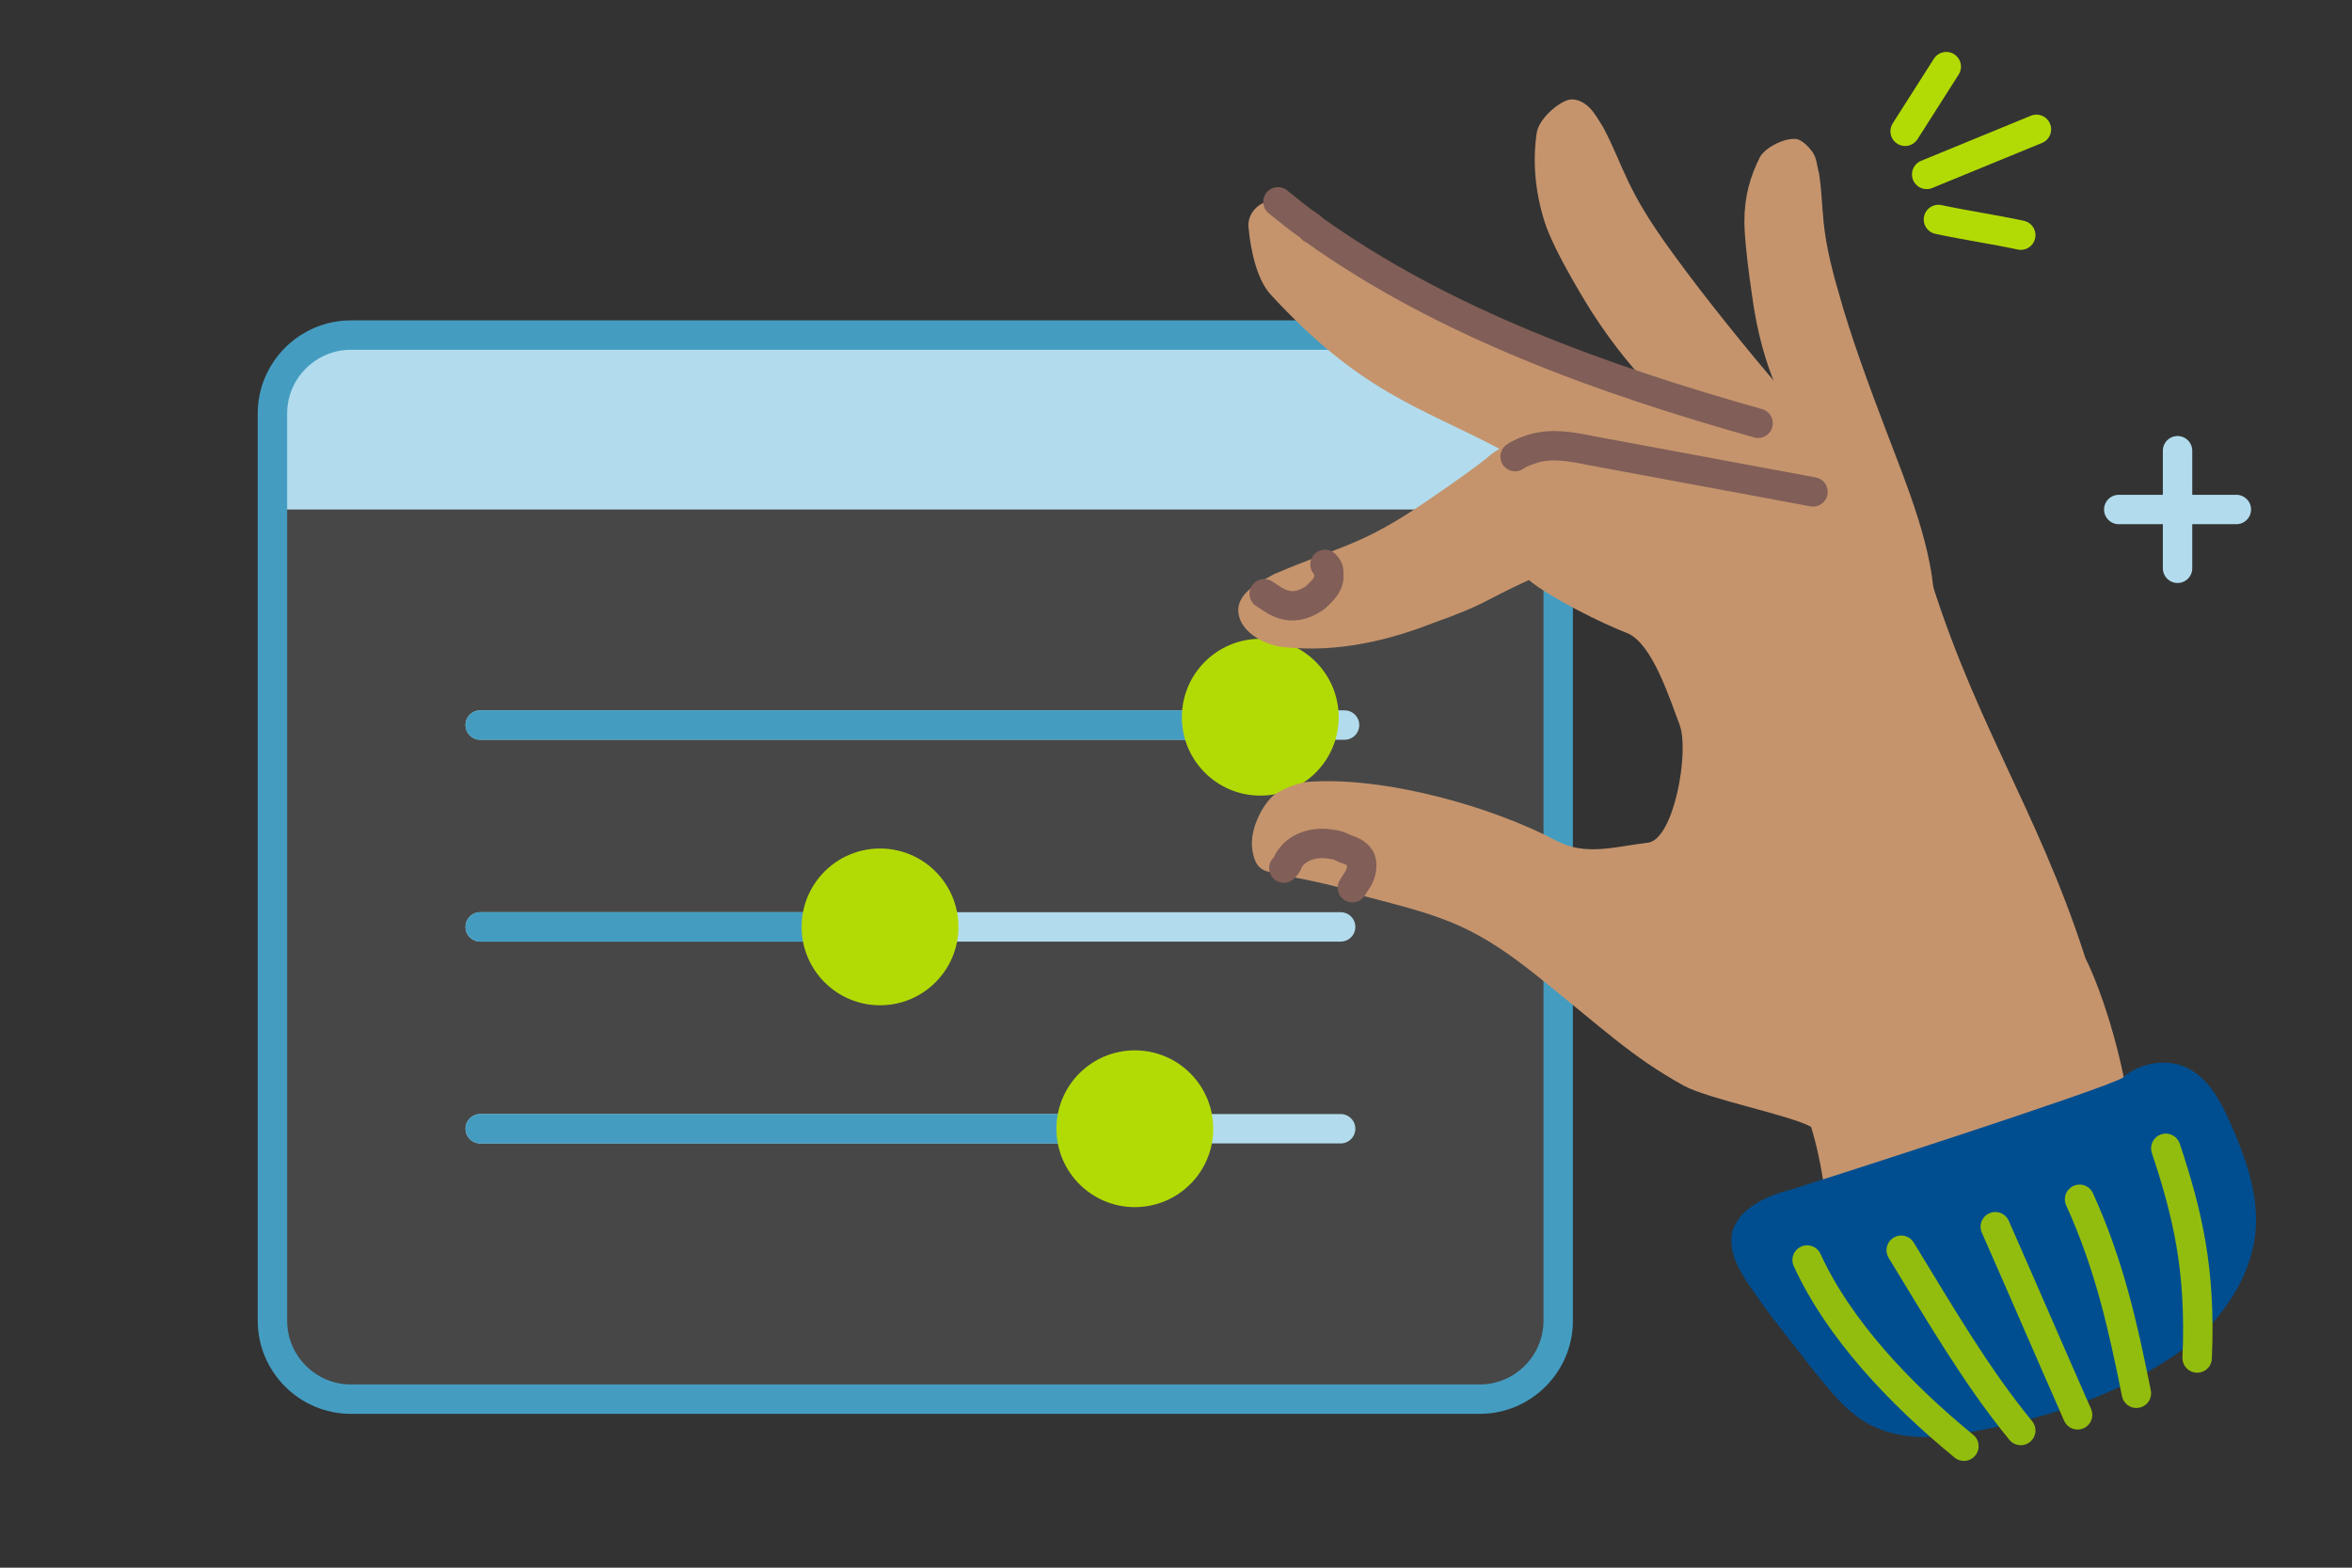 <?xml version="1.0" encoding="UTF-8"?>
<svg width="120px" height="80px" viewBox="0 0 120 80" version="1.1" xmlns="http://www.w3.org/2000/svg" xmlns:xlink="http://www.w3.org/1999/xlink">
    <rect x="0" y="0" width="120" height="80" fill="#333333" stroke="none"/>
    <title>Thumbnail/HandAdjustingFilters/Fintro</title>
    <g id="Thumbnail/HandAdjustingFilters/Fintro" stroke="none" stroke-width="1" fill="none" fill-rule="evenodd">
        <g id="Group" transform="translate(13.7, 3.4)">
            <g transform="translate(94.4, 19.6)" id="Path" stroke="#B2DCED" stroke-linecap="round" stroke-linejoin="round" stroke-width="1.5">
                <line x1="3" y1="0" x2="3" y2="6"></line>
                <line x1="0" y1="3" x2="6" y2="3"></line>
            </g>
            <path d="M5.8,13.7 C2.6,13.7 0,15.9 0,18.6 L0,63.1 C0,65.8 2.6,68 5.8,68 L60,68 C63.2,68 65.8,65.8 65.8,63.1 L65.8,18.6 C65.8,15.9 63.2,13.7 60,13.7 L5.8,13.7 Z" id="Path" fill="#FFFFFF" fill-rule="nonzero" opacity="0.1"></path>
            <g id="SVGID_1_-link" transform="translate(0, 13.7)" fill="#B2DCED">
                <path d="M65.8,8.9 L65.8,3.6 C65.8,1.6 63.2,0 60,0 L5.8,0 C2.6,0 0,1.6 0,3.6 L0,8.9 L65.8,8.9 Z" id="SVGID_1_"></path>
            </g>
            <path d="M4.2,68 L61.8,68 C64,68 65.8,66.2 65.8,64 L65.8,17.7 C65.8,15.5 64,13.7 61.8,13.7 L4.2,13.7 C2,13.7 0.2,15.5 0.2,17.7 L0.2,64 C0.2,66.2 2,68 4.2,68 Z" id="Path" stroke="#449DC1" stroke-width="1.5"></path>
            <line x1="10.8" y1="33.6" x2="54.9" y2="33.6" id="Path" stroke="#B2DCED" stroke-width="1.5" stroke-linecap="round" stroke-linejoin="round"></line>
            <line x1="10.8" y1="43.9" x2="54.7" y2="43.9" id="Path" stroke="#B2DCED" stroke-width="1.5" stroke-linecap="round" stroke-linejoin="round"></line>
            <line x1="10.8" y1="54.2" x2="54.7" y2="54.2" id="Path" stroke="#B2DCED" stroke-width="1.5" stroke-linecap="round" stroke-linejoin="round"></line>
            <line x1="10.8" y1="33.6" x2="50.6" y2="33.6" id="Path" stroke="#449DC1" stroke-width="1.5" stroke-linecap="round"></line>
            <line x1="10.8" y1="43.9" x2="29.3" y2="43.9" id="Path" stroke="#449DC1" stroke-width="1.5" stroke-linecap="round"></line>
            <line x1="10.8" y1="54.2" x2="44.1" y2="54.2" id="Path" stroke="#449DC1" stroke-width="1.5" stroke-linecap="round"></line>
            <g transform="translate(46.6, 29.2)" fill="#B2DB05" fill-rule="nonzero" id="Oval">
                <circle cx="4" cy="4" r="4"></circle>
                <circle cx="4" cy="4" r="2"></circle>
            </g>
            <g transform="translate(27.2, 39.9)" fill="#B2DB05" fill-rule="nonzero" id="Oval">
                <circle cx="4" cy="4" r="4"></circle>
                <circle cx="4" cy="4" r="2"></circle>
            </g>
            <g transform="translate(40.2, 50.2)" fill="#B2DB05" fill-rule="nonzero" id="Oval">
                <circle cx="4" cy="4" r="4"></circle>
                <circle cx="4" cy="4" r="2"></circle>
            </g>
            <g transform="translate(49.478, 1.674)">
                <g>
                    <g id="SVGID_3_-link" transform="translate(0, 5.145)" fill="#C5946D" fill-rule="nonzero">
                        <path d="M22.722,45.181 C20.022,43.681 18.622,42.281 15.122,39.481 C11.722,36.781 10.122,36.481 5.922,35.381 C6.022,35.281 4.722,34.881 1.922,34.381 C1.822,34.381 1.722,34.381 1.622,34.281 C1.022,34.181 0.822,33.781 0.722,33.181 C0.522,31.981 1.422,30.581 1.922,30.281 C2.422,29.981 2.922,29.781 3.522,29.681 C7.522,29.381 13.022,30.981 16.222,32.681 C17.722,33.481 19.222,32.981 20.922,32.781 C22.222,32.581 23.022,28.181 22.522,26.781 C22.022,25.481 21.122,22.581 19.822,22.081 C18.522,21.581 15.922,20.281 14.822,19.381 C12.422,20.481 12.722,20.581 9.922,21.581 C7.122,22.681 4.522,23.081 2.122,22.781 C1.022,22.581 -0.178,21.781 0.022,20.681 C0.222,19.881 1.122,19.481 1.822,19.081 C5.322,17.581 6.222,17.681 9.722,15.281 C13.222,12.881 12.522,13.181 13.322,12.681 C9.122,10.481 6.222,9.781 1.622,4.781 C0.922,3.981 0.622,2.481 0.522,1.381 C0.422,0.281 1.822,-0.419 2.622,0.281 C3.922,1.481 5.222,2.581 6.622,3.581 C6.622,3.581 6.722,3.681 6.722,3.681 C13.422,8.381 18.722,8.381 26.622,10.481 C26.822,10.581 27.022,10.581 27.222,10.681 C29.622,11.281 31.922,11.781 33.222,13.781 C34.222,15.281 34.422,16.181 34.922,17.981 C37.322,26.381 40.722,30.881 43.222,38.681 C43.222,38.681 46.122,44.181 46.022,53.681 L29.922,55.481 C30.522,51.181 29.222,47.281 29.222,47.281 C28.122,46.681 24.022,45.881 22.722,45.181 Z" id="SVGID_3_"></path>
                    </g>
                    <g id="SVGID_7_-link" transform="translate(15.125, 0)" fill="#C5946D" fill-rule="nonzero">
                        <path d="M19.097,24.226 C12.497,19.326 7.397,17.826 2.897,10.826 C2.897,10.826 0.997,7.826 0.497,6.226 C-0.003,4.626 -0.103,3.126 0.097,1.726 C0.197,1.026 1.097,0.226 1.697,0.026 C2.097,-0.074 2.497,0.126 2.797,0.426 C3.097,0.726 3.297,1.126 3.497,1.426 C4.597,3.526 4.597,4.526 7.097,7.926 C8.697,10.126 10.797,12.726 12.597,14.826 C14.997,17.726 17.797,20.726 19.097,24.226 Z" id="SVGID_7_"></path>
                    </g>
                    <g id="SVGID_11_-link" transform="translate(25.822, 2.013)" fill="#C5946D" fill-rule="nonzero">
                        <path d="M9.7,24.013 C5.9,18.113 1.7,15.913 0.5,8.713 C0.5,8.713 0,5.613 0,4.213 C0,2.913 0.3,1.913 0.8,0.913 C1.1,0.413 2.1,-0.087 2.7,0.013 C3,0.113 3.3,0.413 3.5,0.713 C3.7,1.013 3.7,1.413 3.8,1.713 C4.1,3.613 3.8,4.413 4.8,7.813 C5.4,10.013 6.4,12.713 7.2,14.813 C8.3,17.713 9.7,21.013 9.7,24.013 Z" id="SVGID_11_"></path>
                    </g>
                    <g transform="translate(1.322, 5.226)" id="Path" stroke="#815E57" stroke-linecap="round" stroke-linejoin="round" stroke-width="1.5">
                        <path d="M25.2,11.3 C17.4,9.1 9.2,6.2 2.5,1.4 C2.5,1.4 2.4,1.4 2.4,1.3 C1.8,0.9 1.2,0.4 0.7,0"></path>
                        <path d="M28,14.8 C24.2,14.1 20.5,13.4 16.7,12.7 C15.7,12.5 14.7,12.3 13.7,12.6 C13.4,12.7 13.1,12.8 12.8,13 L12.8,13"></path>
                        <path d="M1,34 C1.1,33.9 1.2,33.8 1.2,33.7 C1.6,32.9 2.6,32.6 3.5,32.8 C3.7,32.8 3.9,32.9 4.1,33 C4.4,33.1 4.7,33.2 4.9,33.5 C5,33.7 5,34 4.9,34.3 C4.8,34.6 4.6,34.8 4.5,35"></path>
                        <path d="M0,20 C0.5,20.3 1.3,21.1 2.6,20.2 C2.6,20.2 2.6,20.2 2.6,20.2 C2.9,19.9 3.3,19.6 3.3,19.1 C3.3,18.8 3.3,18.7 3.1,18.5"></path>
                    </g>
                </g>
                <g transform="translate(25.157, 49.153)" id="Path">
                    <path d="M19.965,0.773 C20.865,-0.027 22.265,-0.227 23.265,0.273 C24.265,0.773 24.865,1.773 25.365,2.873 C26.265,4.873 27.065,7.073 26.665,9.173 C26.365,10.773 25.565,12.173 24.465,13.373 C23.365,14.573 21.965,15.373 20.565,16.173 C17.865,17.573 14.965,18.373 12.065,18.873 C10.465,19.173 8.765,19.273 7.265,18.573 C5.965,17.973 5.065,16.773 4.165,15.673 C3.165,14.373 2.165,13.173 1.265,11.873 C0.565,10.873 -0.235,9.773 0.065,8.573 C0.465,7.373 1.865,6.773 3.065,6.473 C4.365,6.073 18.965,1.373 19.965,0.773 Z" fill="#004E90" fill-rule="nonzero"></path>
                    <path d="M3.865,10.073 C5.465,13.573 8.565,16.873 11.865,19.573" stroke="#93BD0E" stroke-width="1.5" stroke-linecap="round" stroke-linejoin="round"></path>
                    <path d="M8.665,9.573 C10.565,12.673 12.465,15.973 14.765,18.773" stroke="#93BD0E" stroke-width="1.5" stroke-linecap="round" stroke-linejoin="round"></path>
                    <path d="M13.465,8.373 C14.965,11.773 16.165,14.573 17.665,17.973" stroke="#93BD0E" stroke-width="1.5" stroke-linecap="round" stroke-linejoin="round"></path>
                    <path d="M17.765,6.973 C19.265,10.273 19.965,13.373 20.665,16.873" stroke="#93BD0E" stroke-width="1.5" stroke-linecap="round" stroke-linejoin="round"></path>
                    <path d="M22.165,4.373 C23.265,7.673 23.965,10.573 23.765,15.073" stroke="#93BD0E" stroke-width="1.5" stroke-linecap="round" stroke-linejoin="round"></path>
                </g>
            </g>
            <g transform="translate(83.5, 0)" id="Path" stroke="#B2DB05" stroke-linecap="round" stroke-linejoin="round" stroke-width="1.5">
                <path d="M1.7,7.8 C3.1,8.1 4.5,8.3 5.9,8.6"></path>
                <path d="M1.1,5.5 C2.3,5 5.5,3.7 6.7,3.2"></path>
                <path d="M0,3.3 C0.7,2.2 1.4,1.1 2.1,0"></path>
            </g>
        </g>
    </g>
</svg>